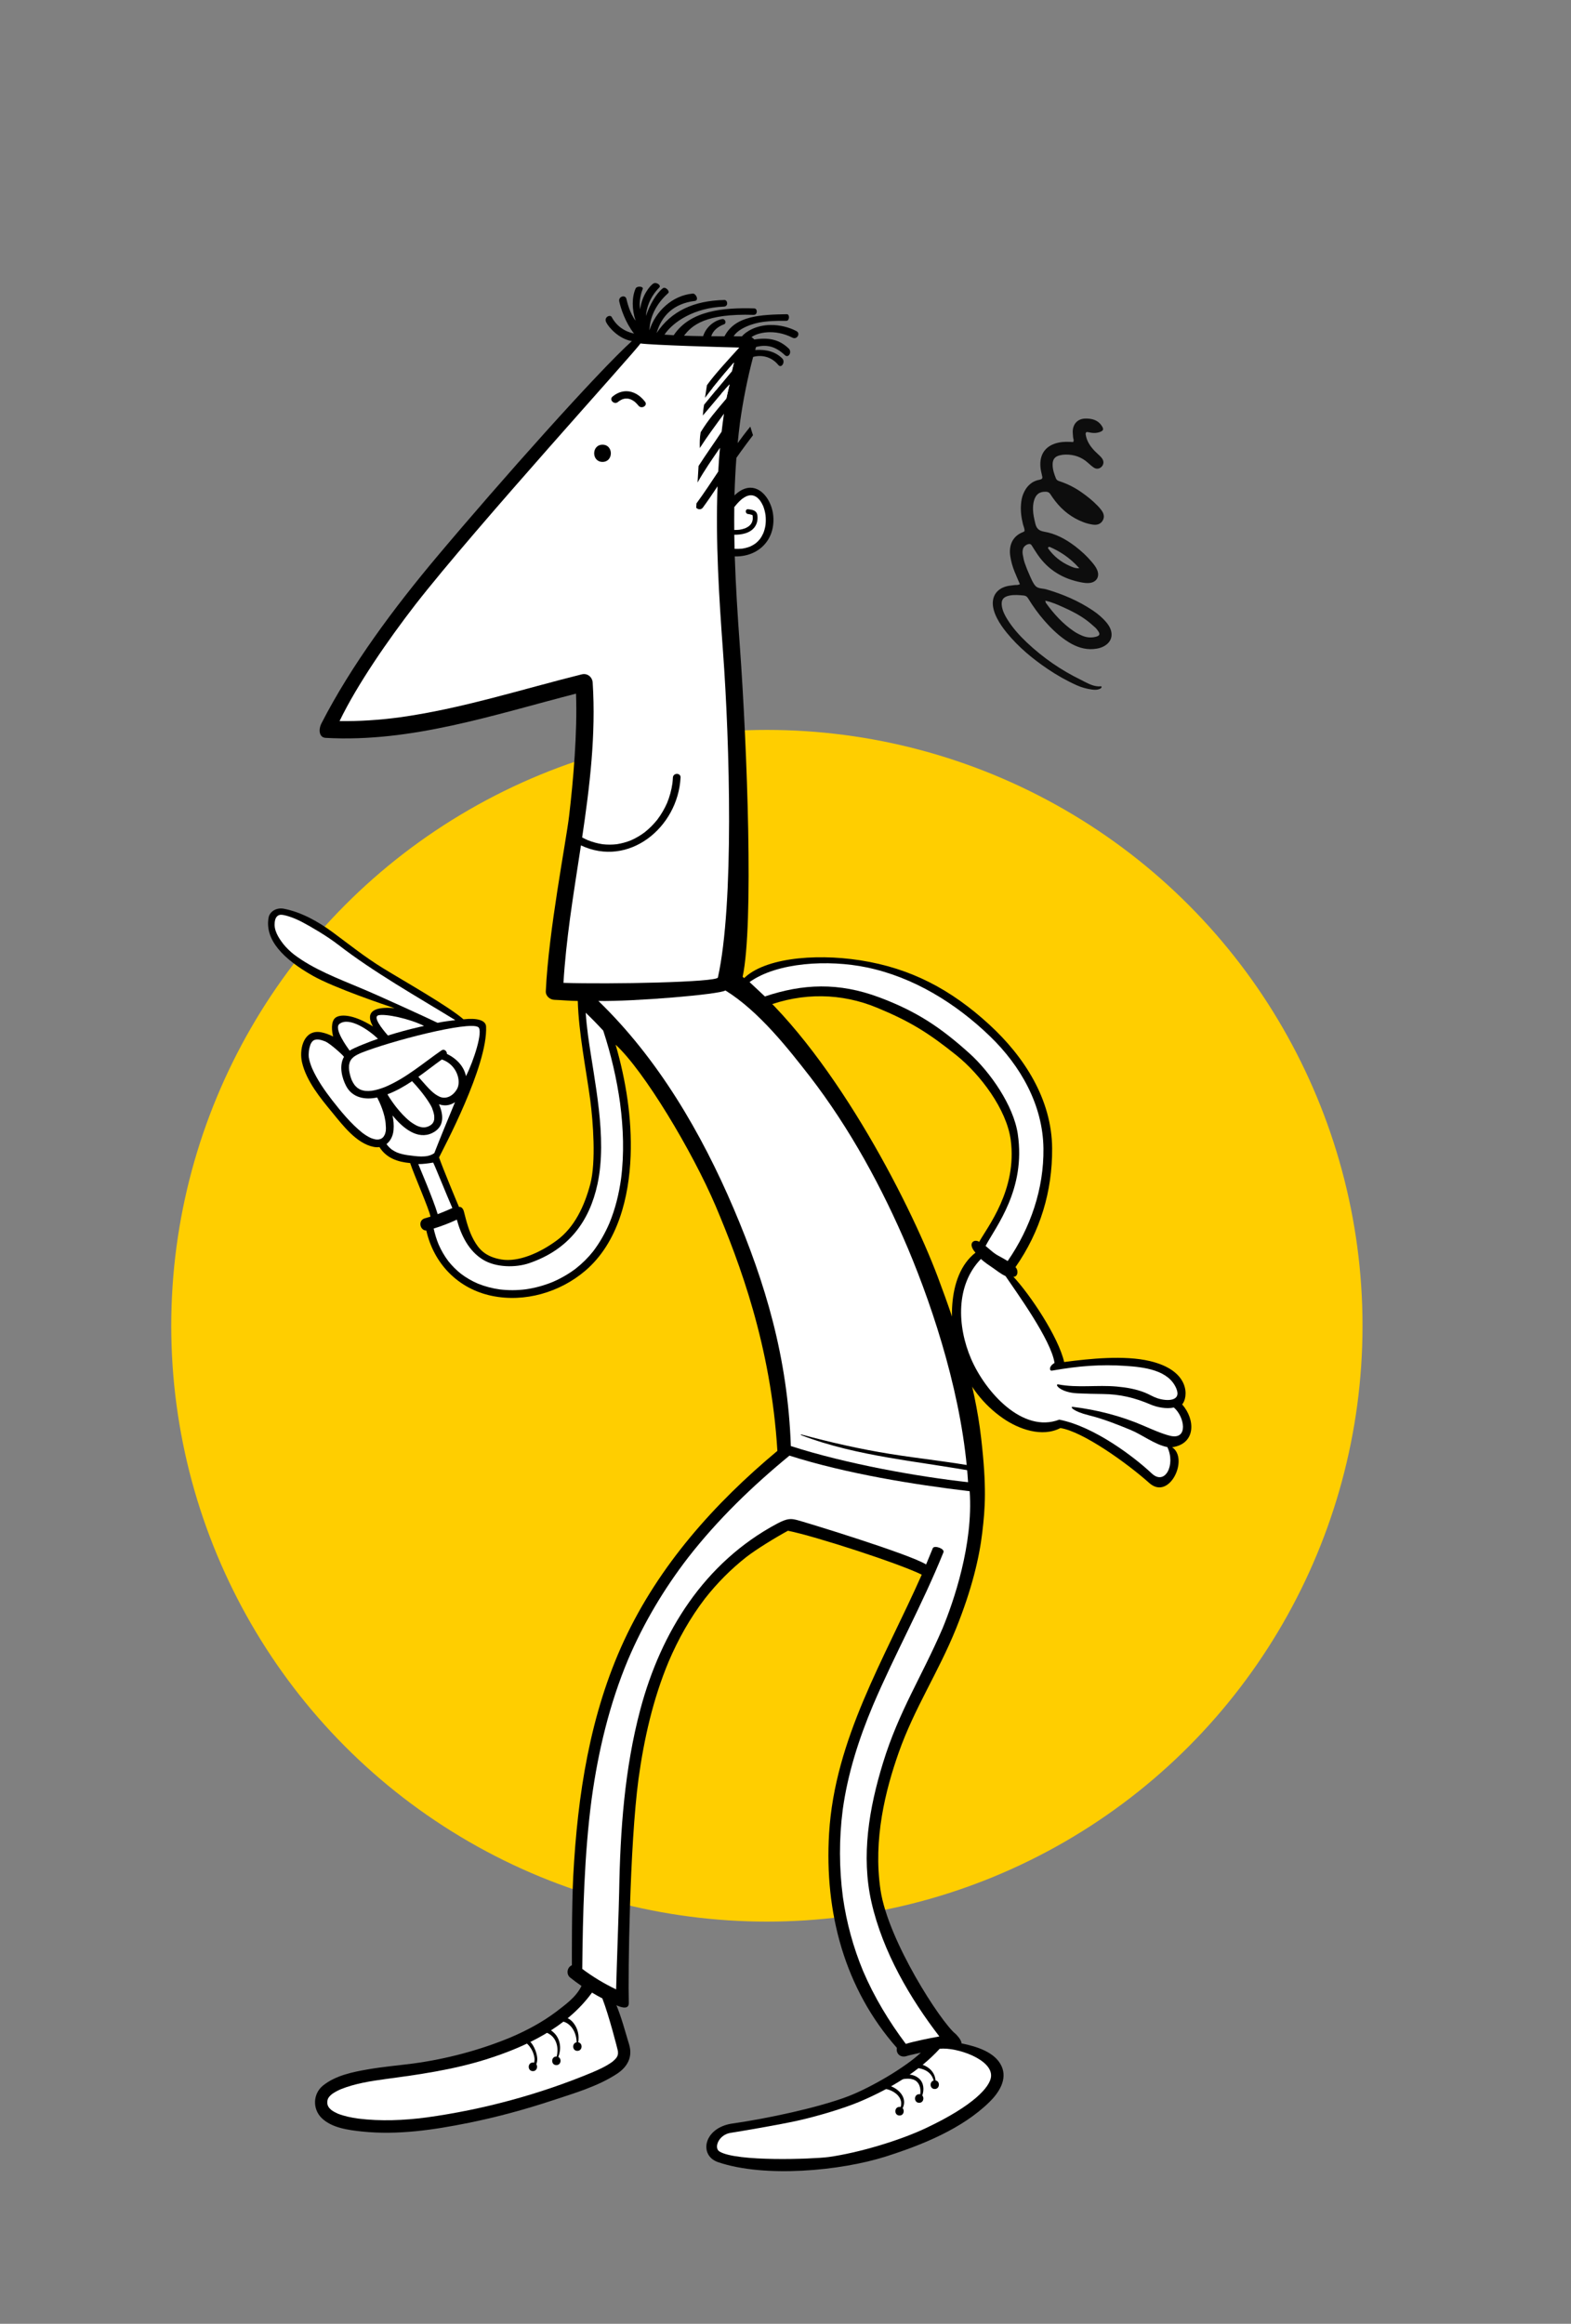 <svg width="422" height="624" viewBox="0 0 422 624" fill="none" xmlns="http://www.w3.org/2000/svg">
<rect x="0" y="0" width="422" height="624" fill="#808080" stroke="none"/>
<circle cx="206" cy="356" r="160" fill="#FFCE00"/>
<g clip-path="url(#clip0_22_182)">
<path d="M258.274 548.683C258.311 547.724 256.68 546.111 256.629 546.111C252.723 542.957 238.552 521.147 236.523 507.51C234.494 493.874 237.877 480.643 241.395 470.648C245.61 458.685 252.03 449.142 256.804 437.335C261.057 426.815 263.062 418.24 263.848 411.588C264.639 404.936 265.068 399.357 263.557 386.191C261.851 371.328 257.123 356.76 251.905 342.897C244.099 322.161 222.796 281.058 199.483 262.304C202.492 248.427 200.717 200.856 198.725 173.343C198.147 165.39 197.629 157.401 197.375 149.412C203.661 149.559 208.265 145.06 207.719 138.587C207.414 134.899 204.941 130.967 201.581 130.967C200.518 130.967 199.372 131.359 198.17 132.276C197.865 132.511 197.579 132.765 197.297 133.027C197.389 129.662 197.556 126.301 197.81 122.945C198.965 121.249 201.997 117.192 202.27 116.86C202.016 116.094 201.775 115.329 201.554 114.555C200.366 115.993 199.247 117.478 198.156 118.985C198.337 117.123 198.54 115.26 198.785 113.398C199.566 107.713 200.828 101.388 202.307 95.842C204.525 95.234 207.174 95.713 209.073 98.009C209.919 99.032 211.052 97.156 210.113 96.239C208.389 94.547 206.088 93.768 202.857 93.984C202.931 93.731 203 93.477 203.074 93.224C203.079 93.205 203.074 93.187 203.083 93.168C205.866 92.468 208.214 92.901 210.839 95.372C211.805 96.28 212.822 94.505 211.879 93.602C209.476 91.301 206.739 90.522 202.612 91.159C202.404 90.909 202.15 90.698 201.854 90.55C203.347 89.351 207.997 88.18 212.896 90.684C214.079 91.288 215.114 89.526 213.936 88.909C211.934 87.862 209.448 87.235 206.975 87.268C203.046 87.314 200.31 89.093 199.307 90.306C198.725 90.306 197.643 90.301 197.061 90.301C198.309 88.268 201.979 86.788 205.173 86.41C208.431 86.018 210.488 86.207 211.297 86.147C212.105 86.087 212.161 84.354 211.357 84.372C204.391 84.501 197.477 84.732 194.621 90.301C193.433 90.301 192.245 90.292 191.057 90.283C191.478 88.835 192.864 87.673 194.468 87.092C195.263 86.806 194.81 85.539 193.983 85.686C191.63 86.101 189.564 88.042 188.876 90.269C187.165 90.246 185.451 90.213 183.741 90.149C185.927 87.277 189.578 84.156 202.436 84.548C203.564 84.58 203.518 82.842 202.612 82.814C194.376 82.57 185.409 83.335 180.972 90.02C180.145 89.974 179.313 89.923 178.485 89.858C180.847 86.364 186.537 82.634 194.44 82.335C195.734 82.284 195.471 80.537 194.588 80.555C186.361 80.73 180.288 83.524 176.373 89.444C177.677 84.852 180.893 81.514 186.629 80.813C187.863 80.661 186.93 78.757 186.084 78.836C180.588 79.347 176.073 83.598 174.441 88.72C174.594 84.16 177.159 80.776 179.502 78.697C180.015 78.241 178.744 76.872 178.069 77.397C176.29 78.785 174.552 81.772 173.508 84.852C173.632 82.814 174.506 79.827 177.113 77.185C177.663 76.627 176.29 75.581 175.416 76.189C174.589 76.766 172.463 79.223 171.941 83.077C171.594 80.91 172.2 78.702 172.639 77.619C172.934 76.881 171.072 76.697 170.73 77.49C169.694 79.873 169.731 83.082 170.73 86.115C169.121 84.036 168.488 81.132 168.252 80.223C167.947 79.052 166.038 79.615 166.343 80.961C166.778 82.874 167.952 86.548 170.318 89.582C167.605 88.978 165.562 87.461 164.305 85.124C163.908 84.382 162.165 85.138 162.822 86.516C163.483 87.894 166.219 91.016 169.736 91.592C160.543 99.89 134.461 129.15 117.286 149.591C105.958 163.076 94.403 178.547 86.351 194.236C85.524 195.84 85.658 198.03 87.461 198.136C110.496 199.44 132.691 191.917 154.729 186.26C155.126 196.79 153.971 209.799 152.875 219.084C152.039 226.156 147.361 249.916 146.612 266.172C146.552 267.458 147.712 268.444 148.928 268.481C150.513 268.527 153.286 268.786 155.205 268.786C155.436 277.333 157.409 286.968 158.556 295.413C159.309 301.153 160.141 312.028 158.56 317.966C156.979 323.904 154.326 329.556 149.594 333.059C144.861 336.568 139.12 338.928 134.748 338.214C130.375 337.499 128.61 335.42 127.27 332.99C125.929 330.561 125.301 328.025 124.63 325.393C124.45 324.688 124.039 323.987 123.295 324.097C122.99 323.443 118.834 313.425 117.938 310.797C119.01 308.575 131.036 286.239 130.574 275.664C130.5 273.958 128.157 273.294 124.506 273.714C120.364 270.127 108.592 263.493 102.87 259.976C98.031 257.002 94.01 253.766 89.444 250.391C85.307 247.335 80.824 244.905 76.257 244.02C74.32 243.642 72.449 244.702 72.144 246.422C71.09 252.36 76.072 257.509 83.985 261.995C89.846 265.319 103.711 269.961 105.981 270.726C97.023 269.924 99.575 274.52 100.185 275.632C94.615 272.151 91.154 272.335 90.007 273.373C88.856 274.41 89.12 276.968 89.49 278.333C88.464 277.817 87.401 277.406 86.282 277.194C85.935 277.125 85.603 277.098 85.298 277.098C81.401 277.098 80.357 281.993 81.142 285.322C82.312 290.296 86.023 294.819 89.203 298.673C92.032 302.107 95.725 307.045 100.342 307.962C100.906 308.073 101.437 308.091 101.927 308.022C103.804 311.014 106.896 312.028 110.178 312.314C111.194 315.421 115.336 324.826 115.631 326.684C115.631 326.688 115.631 326.698 115.631 326.702C115.128 326.859 114.615 327.011 114.106 327.154C112.202 327.698 112.794 330.45 114.518 330.436C116.528 339.343 123.045 346.083 132.109 347.969C140.927 349.803 150.402 347.028 157.197 341.242C166.001 333.737 168.992 321.414 169.399 310.341C169.764 300.332 168.155 290.186 165.364 280.523C172.958 287.47 185.922 309.041 192.245 323.862C198.679 339.117 207.091 361.342 208.819 389.598C191.903 403.705 177.034 420.356 167.679 440.447C158.445 460.294 155.131 482.104 153.984 503.785C153.555 511.908 153.619 526.868 153.619 527.725C152.33 528.223 152.02 530.132 153.152 531.026C154.142 531.815 155.158 532.561 156.203 533.281C154.696 536.383 151.724 538.384 149.436 540.177C145.702 542.99 141.57 545.202 137.276 547.042C128.961 550.509 119.93 552.897 111 554.104C106.988 554.621 102.967 554.971 98.979 555.653C94.805 556.368 90.174 557.295 86.795 560.001C84.031 562.214 83.906 566.307 86.407 568.751C89.138 571.415 93.617 571.982 97.222 572.365C106.799 573.375 116.505 571.936 125.874 570.042C133.491 568.502 141.006 566.459 148.378 564.025C154.165 562.112 160.608 560.245 165.743 556.861C168.571 554.999 170.009 552.325 168.987 548.973C167.952 545.58 166.977 541.832 165.586 538.462C167.115 539.172 168.96 539.601 168.909 537.812C168.696 530.298 169.117 495.662 171.515 477.687C172.994 466.928 175.412 456.246 179.604 446.196C182.169 440.18 185.381 434.449 189.37 429.249C192.629 425.091 196.358 421.338 200.514 418.07C203.319 415.917 208.292 412.874 211.657 411.044C218.9 412.478 241.566 419.845 247.602 422.837C237.559 445.5 224.238 466.937 222.708 492.306C221.433 513.563 226.873 534.004 240.914 549.9C240.627 551.689 242.111 552.611 243.581 552.09C244.025 551.928 246.359 551.421 247.371 551.186C243.211 555.123 233.986 560.535 227.903 562.882C219.898 565.962 205.75 568.949 196.784 570.212C188.982 571.314 187.632 578.801 192.869 580.589C205.362 584.858 225.773 582.945 237.905 579.091C247.597 576.007 258.394 571.692 265.785 564.44C268.294 561.983 270.675 558.392 269.034 554.819C267.315 551.071 262.452 549.55 258.293 548.701L258.274 548.683Z" fill="black"/>
<path d="M197.435 135.936C198.008 135.217 198.623 134.548 199.33 133.972C199.718 133.686 200.12 133.437 200.555 133.234C200.818 133.138 201.091 133.059 201.368 133.008C201.595 132.99 201.821 132.985 202.048 133.008C202.27 133.05 202.482 133.11 202.695 133.188C202.931 133.299 203.157 133.437 203.37 133.589C203.652 133.829 203.91 134.092 204.141 134.378C204.47 134.834 204.742 135.323 204.978 135.834C205.292 136.623 205.5 137.43 205.63 138.269C205.731 139.177 205.731 140.085 205.63 140.993C205.51 141.74 205.32 142.464 205.043 143.169C204.789 143.736 204.483 144.271 204.114 144.773C203.781 145.179 203.411 145.553 203.004 145.884C202.538 146.23 202.038 146.516 201.512 146.756C200.814 147.028 200.088 147.212 199.349 147.327C198.674 147.401 197.999 147.406 197.319 147.378C197.287 146.115 197.259 144.852 197.246 143.589C199.224 143.621 201.595 143.169 202.778 141.445C203.379 140.569 203.564 139.582 203.467 138.541C203.328 137.088 202.265 136.886 200.943 136.743C200.915 136.743 200.888 136.743 200.865 136.743C200.125 136.743 200.157 137.946 200.943 138.029C201.026 138.038 201.109 138.047 201.193 138.057C201.512 138.121 201.807 138.204 202.117 138.315C202.122 138.315 202.131 138.319 202.136 138.324C202.154 138.416 202.168 138.504 202.186 138.591C202.214 138.932 202.219 139.255 202.186 139.587C202.14 139.808 202.08 140.016 202.006 140.228C201.918 140.412 201.817 140.583 201.701 140.753C201.525 140.961 201.341 141.145 201.133 141.316C200.823 141.533 200.504 141.708 200.162 141.86C199.658 142.044 199.154 142.169 198.623 142.252C198.161 142.302 197.698 142.316 197.236 142.307C197.218 140.251 197.218 138.19 197.246 136.134C197.315 136.083 197.38 136.023 197.444 135.945L197.435 135.936Z" fill="white"/>
<path d="M151.354 263.926C151.701 258.163 152.343 252.419 153.106 246.698C153.993 240.152 155.056 233.587 156.055 227.008C168.839 233.043 182.095 222.274 182.811 208.798C182.848 208.139 182.349 207.807 181.836 207.807C181.323 207.807 180.787 208.139 180.754 208.798C180.727 209.329 180.685 209.854 180.62 210.38C180.362 212.182 179.881 213.93 179.192 215.617C178.485 217.221 177.607 218.724 176.548 220.121C175.541 221.379 174.413 222.514 173.147 223.509C171.991 224.367 170.766 225.091 169.445 225.667C168.234 226.146 166.995 226.487 165.71 226.69C164.444 226.838 163.182 226.842 161.915 226.704C160.524 226.501 159.184 226.128 157.88 225.607C157.363 225.381 156.864 225.132 156.374 224.874C158.43 211.085 160.099 197.232 159.207 183.314C159.11 181.802 157.802 180.705 156.272 181.083C139.943 185.144 123.849 190.363 107.131 192.654C101.848 193.336 96.533 193.71 91.213 193.631C95.928 183.844 104.284 171.789 111.531 162.407C127.875 141.408 170.771 94.311 172.033 92.232C175.573 92.689 194.121 93.223 198.591 93.325C196.169 96.008 191.977 100.484 189.892 103.444C189.712 104.569 189.541 105.694 189.384 106.819C192.624 102.485 196.349 98.271 197.162 97.336C196.968 98.115 196.783 98.894 196.598 99.677C194.103 102.66 191.491 105.79 189.139 108.667C188.949 109.672 188.852 110.617 188.797 111.572C190.544 109.589 194.14 105.145 195.97 103.218C195.776 104.223 195.29 106.035 195.115 107.044C192.429 110.239 190.285 112.65 188.21 116.071C187.955 117.528 187.942 118.8 187.979 120.312C190.197 116.859 191.875 114.716 194.472 111.087C194.237 112.696 194.029 114.305 193.839 115.919C191.815 119.012 189.638 122.013 187.646 125.13C187.549 126.61 187.461 128.09 187.378 129.569C189.18 126.338 191.306 123.304 193.395 120.248C193.206 122.373 193.053 124.503 192.933 126.633C191.024 129.514 189.12 132.395 187.082 135.184C187.063 135.567 187.045 135.954 187.022 136.337C187.419 136.816 188.307 136.973 188.797 136.309C190.165 134.438 191.468 132.52 192.748 130.588C192.198 145.405 193.141 160.342 194.218 175.048C196.011 199.486 197.222 242.692 192.841 262.488C192.559 263.76 163.81 264.332 151.354 263.921V263.926Z" fill="white"/>
<path d="M193.714 105.763C194.195 106.113 194.676 106.459 195.156 106.818C195.355 105.786 195.785 104.158 195.97 103.223C195.369 103.859 194.569 104.762 193.719 105.767L193.714 105.763Z" fill="white"/>
<path d="M197.158 97.335C196.515 98.073 194.056 100.862 191.45 104.14C191.75 104.352 192.051 104.56 192.346 104.772C193.756 103.075 195.189 101.351 196.594 99.677C196.774 98.894 196.959 98.115 197.158 97.335Z" fill="white"/>
<path d="M122.731 292.499C121.464 294.62 119.509 295.201 117.979 294.445C116.449 293.693 115.562 292.817 112.382 289.157C114.517 287.631 116.593 285.999 118.686 284.496C122.768 285.875 123.997 290.379 122.731 292.499Z" fill="white"/>
<path d="M116.648 300.535C116.607 300.77 116.546 300.991 116.463 301.217C116.389 301.365 116.306 301.498 116.214 301.637C116.084 301.784 115.946 301.922 115.798 302.051C115.576 302.204 115.349 302.333 115.109 302.453C114.809 302.568 114.513 302.66 114.194 302.72C113.907 302.743 113.63 302.738 113.343 302.711C112.937 302.632 112.548 302.517 112.16 302.365C111.453 302.038 110.811 301.627 110.187 301.166C108.745 300.014 107.501 298.649 106.36 297.202C105.537 296.132 104.756 295.021 104.072 293.855C106.41 292.97 108.592 291.725 110.686 290.323C113.621 293.398 115.516 296.303 116.033 297.474C116.292 298.124 116.5 298.783 116.62 299.474C116.657 299.829 116.667 300.18 116.639 300.535H116.648Z" fill="white"/>
<path d="M128.448 275.797C129.885 276.747 127.223 284.948 125.162 288.982C124.704 286.626 122.962 284.409 120.059 283.007C120.068 282.27 119.338 281.541 118.566 282.076C113.676 285.469 109.188 289.397 103.665 291.785C102.431 292.292 101.165 292.702 99.843 292.905C99.246 292.97 98.655 292.983 98.054 292.928C97.652 292.864 97.264 292.767 96.88 292.624C96.575 292.481 96.293 292.32 96.016 292.126C95.729 291.886 95.475 291.628 95.239 291.347C94.934 290.923 94.684 290.475 94.472 290.005C94.148 289.185 93.931 288.346 93.788 287.474C93.737 286.981 93.723 286.502 93.76 286.008C93.82 285.681 93.899 285.368 94.014 285.059C94.13 284.828 94.255 284.621 94.403 284.409C94.611 284.174 94.828 283.957 95.073 283.759C95.627 283.371 96.224 283.062 96.843 282.79C104.941 279.531 125.924 274.133 128.453 275.802L128.448 275.797Z" fill="white"/>
<path d="M96.825 265.3C90.844 262.778 84.151 260.247 78.975 256.31C77.912 255.466 76.936 254.54 76.091 253.48C75.522 252.714 73.779 250.561 73.761 248.339C73.743 246.334 74.579 245.449 75.919 245.67C77.255 245.891 79.113 246.523 81.23 247.634C83.347 248.745 87.701 251.253 90.858 253.687C100.453 261.118 112.243 267.752 122.292 273.93C120.6 274.147 119.195 274.313 117.526 274.649C116.315 274.013 100.869 266.941 96.825 265.3Z" fill="white"/>
<path d="M101.687 272.621C103.6 272.178 110.057 273.543 113.898 275.484C113.468 275.58 113.034 275.677 112.608 275.779C109.771 276.433 106.974 277.199 104.201 278.061C102.648 276.286 100.023 273.008 101.682 272.621H101.687Z" fill="white"/>
<path d="M91.227 274.907C93.862 273.017 98.992 276.502 101.53 278.937C99.935 279.471 94.796 281.44 93.936 282.136C93.196 281.126 89.536 276.12 91.223 274.912L91.227 274.907Z" fill="white"/>
<path d="M103.628 303.693C103.573 304.015 103.489 304.324 103.378 304.629C103.281 304.831 103.175 305.02 103.05 305.209C102.93 305.348 102.81 305.472 102.676 305.592C102.547 305.68 102.412 305.758 102.274 305.827C102.089 305.892 101.904 305.942 101.71 305.979C101.456 305.998 101.211 305.993 100.957 305.975C100.499 305.892 100.065 305.763 99.63 305.592C98.817 305.219 98.077 304.744 97.361 304.209C94.278 301.738 91.657 298.548 89.235 295.45C87.169 292.771 85.2 289.955 83.828 286.847C83.439 285.907 83.121 284.948 82.954 283.943C82.894 283.353 82.917 282.781 82.977 282.187C83.065 281.601 83.194 281.034 83.393 280.476C83.504 280.237 83.633 280.006 83.781 279.789C83.883 279.669 83.994 279.559 84.11 279.457C84.207 279.393 84.308 279.338 84.415 279.278C84.586 279.218 84.752 279.172 84.928 279.139C85.182 279.125 85.431 279.13 85.686 279.153C86.273 279.259 86.837 279.434 87.396 279.66C88.658 280.213 91.893 283.095 92.401 283.777C90.964 286.322 91.934 289.609 92.961 291.587C94.629 294.809 98.082 295.395 101.317 294.703C101.89 295.782 103.522 299.207 103.619 302.13C103.674 302.651 103.684 303.167 103.633 303.693H103.628Z" fill="white"/>
<path d="M109.465 310.188C108.486 310.045 107.538 309.82 106.614 309.46C106.11 309.229 105.634 308.962 105.176 308.644C104.765 308.307 104.4 307.948 104.062 307.542C103.984 307.431 103.915 307.312 103.836 307.196C104.899 306.371 105.569 305.025 105.712 303.471C105.837 302.144 105.712 300.807 105.435 299.521C108.328 303.075 112.234 306.104 116.079 304.255C119.338 302.692 119.25 299.585 117.919 296.524C119.37 297.04 120.863 296.893 122.222 295.966C120.184 300.857 118.095 305.97 116.666 309.635C114.725 311.087 111.629 310.437 109.461 310.188H109.465Z" fill="white"/>
<path d="M112.364 312.59C113.588 312.599 115.077 312.406 116.357 312.18C116.768 312.899 120.05 321.082 121.51 324.392C120.9 324.692 118.275 325.793 117.572 326.038C116.375 321.967 112.567 313.185 112.364 312.59Z" fill="white"/>
<path d="M166.579 296.349C167.453 303.024 167.688 309.801 166.833 316.49C166.265 320.612 165.271 324.65 163.676 328.5C162.516 331.178 161.084 333.718 159.313 336.037C157.959 337.743 156.42 339.264 154.705 340.615C152.778 342.076 150.684 343.284 148.456 344.243C146.136 345.193 143.728 345.852 141.246 346.212C138.917 346.507 136.578 346.525 134.248 346.244C132.243 345.963 130.287 345.456 128.406 344.699C126.77 343.999 125.24 343.118 123.826 342.049C122.564 341.048 121.432 339.914 120.429 338.651C119.384 337.263 118.52 335.77 117.822 334.179C117.249 332.796 116.819 331.362 116.491 329.901C118.622 329.242 120.702 328.458 122.712 327.499C123.868 331.745 125.911 335.936 129.779 338.282C133.213 340.361 138.454 340.454 142.134 339.2C152.819 335.553 158.347 327.914 160.497 317.952C163.196 305.421 159.632 290.393 157.945 277.973C157.682 275.972 157.465 273.958 157.331 271.943C158.948 273.497 160.52 275.101 162.04 276.751C164.134 283.132 165.669 289.692 166.584 296.344L166.579 296.349Z" fill="white"/>
<path d="M165.983 550.808C166.006 551.066 166.01 551.319 165.992 551.578C165.955 551.753 165.909 551.928 165.849 552.094C165.747 552.297 165.631 552.486 165.502 552.67C165.202 553.025 164.864 553.339 164.499 553.634C162.798 554.878 160.834 555.75 158.902 556.57C144.786 562.434 129.673 566.505 114.527 568.593C108.49 569.386 102.264 569.649 96.21 568.893C94.343 568.63 92.48 568.257 90.719 567.561C90.141 567.303 89.587 567.003 89.069 566.639C88.824 566.431 88.597 566.215 88.385 565.975C88.274 565.809 88.172 565.638 88.08 565.459C88.015 565.274 87.964 565.09 87.927 564.905C87.913 564.656 87.913 564.412 87.936 564.163C87.978 563.96 88.024 563.762 88.094 563.568C88.181 563.393 88.283 563.232 88.394 563.071C88.63 562.799 88.889 562.554 89.166 562.324C89.905 561.794 90.705 561.379 91.542 561.01C95.35 559.479 99.496 558.834 103.545 558.285C103.397 558.304 103.249 558.322 103.101 558.341C112.447 557.091 121.556 555.823 130.597 552.984C141.274 549.632 152.163 544.423 158.93 535.193C158.962 535.152 158.99 535.106 159.017 535.064C159.928 535.613 160.862 536.134 161.804 536.627C163.607 541.297 165.886 550.236 165.987 550.794L165.983 550.808Z" fill="white"/>
<path d="M266.21 557.658C265.909 560.397 261.625 565.339 248.785 571.419C241.51 574.863 230.588 578.09 222.606 579.215C218.192 579.782 197.865 580.529 193.275 577.74C191.658 576.758 193.058 573.231 196.215 572.733C199.372 572.235 209.17 570.58 214.324 569.437C219.482 568.294 226.637 566.159 230.838 564.389C239.25 560.844 246.973 556.105 252.418 550.144C257.03 549.669 266.713 553.03 266.205 557.658H266.21Z" fill="white"/>
<path d="M253.171 437.302C247.495 450.441 241.459 459.505 237.198 473.353C233.454 485.501 231.272 498.34 234.083 510.755C237.128 524.198 244.57 536.751 252.33 546.838C249.52 547.345 245.901 548.069 243.313 548.835C238.76 542.763 234.827 536.258 231.841 529.274C229.197 522.912 227.39 516.26 226.419 509.441C225.393 501.659 225.37 493.767 226.368 485.985C227.704 476.276 230.695 466.95 234.494 457.933C240.415 444.047 247.791 430.839 253.43 416.829C253.827 415.847 250.92 414.847 250.56 415.746C250.065 416.99 248.887 419.821 248.766 420.098C244.329 417.29 215.581 408.522 214.074 408.162C212.567 407.807 211.634 407.59 208.708 409.158C189.226 419.572 177.556 438.192 172.005 459.034C167.771 474.939 166.602 491.462 166.32 507.92C166.246 512.295 165.673 527.458 165.502 534.202C162.299 532.667 159.244 530.837 156.406 528.702C156.549 514.259 156.938 497.971 158.93 483.025C160.691 470.214 163.709 457.582 168.714 445.633C172.897 435.818 178.37 426.63 184.891 418.184C192.813 408.028 202.112 399.048 212.059 390.874C227.385 395.742 245.48 398.647 260.474 400.436C261.481 414.745 256.111 430.212 253.171 437.302Z" fill="white"/>
<path d="M217.508 289.009C228.365 303.103 236.953 318.911 243.895 335.249C251.04 352.237 258.694 375.951 260.039 398.006C246.742 396.545 227.418 393.138 212.433 388.302C211.611 364.574 205.556 344.432 197.088 324.567C188.432 304.25 176.743 284.247 160.737 268.785C169.916 268.969 193.137 267.075 194.861 265.964C203.924 271.579 211.828 281.73 217.508 289.014V289.009Z" fill="white"/>
<path d="M161.846 119.413C158.86 119.413 158.86 124.033 161.846 124.033C164.832 124.033 164.832 119.413 161.846 119.413Z" fill="black"/>
<path d="M168.224 105.053C166.995 105.053 165.733 105.505 164.541 106.491C163.519 107.339 164.984 108.782 165.997 107.943C166.061 107.893 166.121 107.837 166.186 107.787C166.487 107.579 166.782 107.399 167.111 107.243C167.356 107.155 167.596 107.09 167.85 107.04C168.132 107.017 168.405 107.017 168.687 107.04C168.941 107.09 169.181 107.16 169.431 107.243C169.805 107.413 170.143 107.621 170.475 107.86C170.817 108.16 171.122 108.474 171.418 108.819C171.441 108.852 171.469 108.884 171.497 108.916C172.292 109.953 174.08 108.93 173.272 107.879C171.904 106.095 170.106 105.048 168.229 105.048L168.224 105.053Z" fill="black"/>
<path d="M263.21 394.014C255.26 392.515 247.13 391.709 239.134 390.422C231.032 389.122 223.133 387.329 215.22 385.19C215.123 385.162 215.068 385.324 215.165 385.361C230.408 391.225 247.2 392.382 263.122 395.383C263.991 395.544 264.074 394.18 263.215 394.018L263.21 394.014Z" fill="black"/>
<path d="M142.813 548.71C141.269 546.696 138.801 546.728 137.512 548.931C137.271 549.337 137.881 549.747 138.186 549.392C138.713 548.779 139.319 548.194 140.174 548.18C141.265 548.162 142.18 549.319 142.684 550.148C143.113 550.854 143.391 551.619 143.539 552.43C143.636 552.965 143.589 553.426 143.474 553.878C143.377 553.855 143.275 553.837 143.16 553.837C141.662 553.837 141.648 556.151 143.146 556.151C144.218 556.151 144.528 554.961 144.061 554.284C144.824 552.606 143.719 549.881 142.813 548.706V548.71Z" fill="black"/>
<path d="M149.982 552.347C150.791 550.241 150.615 547.774 148.988 546.036C146.811 543.717 143.585 543.962 141.44 546.211C141.103 546.566 141.607 547.083 141.995 546.829C143.867 545.621 145.845 544.953 147.814 546.364C149.644 547.673 150.069 550.148 149.538 552.232C149.51 552.232 149.487 552.223 149.459 552.223C147.962 552.223 147.948 554.537 149.446 554.537C150.735 554.537 150.92 552.813 149.982 552.343V552.347Z" fill="black"/>
<path d="M155.325 548.415C155.616 546.557 155.241 544.718 154.003 543.164C152.126 540.813 148.946 541.117 146.857 542.957C146.335 543.418 146.917 544.211 147.509 543.823C149.418 542.569 151.414 542.238 153.138 543.929C154.298 545.064 154.872 546.778 154.89 548.41C153.61 548.623 153.665 550.706 155.089 550.706C156.512 550.706 156.591 548.627 155.325 548.41V548.415Z" fill="black"/>
<path d="M242.476 566.099C244.732 561.475 236.528 557.331 233.278 561.374C233.01 561.711 233.403 562.278 233.791 561.987C235.76 560.53 238.15 560.526 240.211 561.853C241.704 562.808 242.43 564.278 241.926 565.781C241.838 565.763 241.746 565.749 241.644 565.749C240.147 565.749 240.133 568.068 241.63 568.068C242.758 568.068 243.045 566.749 242.471 566.099H242.476Z" fill="black"/>
<path d="M247.75 562.697C248.267 561.134 248.18 559.318 246.881 558.152C245.027 556.497 242.208 556.971 240.087 557.838C239.634 558.027 239.805 558.723 240.295 558.673C241.945 558.497 243.604 557.861 245.249 558.382C246.946 558.917 247.445 560.766 247.191 562.37C247.107 562.351 247.019 562.342 246.922 562.342C245.425 562.342 245.411 564.656 246.909 564.656C248.041 564.656 248.323 563.338 247.75 562.693V562.697Z" fill="black"/>
<path d="M251.299 558.654C251.059 555.09 246.867 553.242 243.451 554.422C242.915 554.606 243.262 555.344 243.747 555.298C246.876 554.998 250.019 555.662 250.795 558.677C249.622 558.981 249.714 560.95 251.096 560.95C252.478 560.95 252.598 558.843 251.299 558.654Z" fill="black"/>
<path d="M317.541 377.127C319.099 375.444 320.019 368.105 308.843 365.473C302.048 363.873 292.744 364.827 285.853 365.74C284.309 359 276.72 347.655 272.218 342.837C273.406 342.943 273.665 341.131 272.773 340.265C279.429 330.726 282.692 319.925 282.622 308.372C282.544 295.224 275.121 283.726 265.738 275.124C255.552 265.784 244.759 259.994 231.069 257.868C218.451 255.904 204.22 257.357 199.168 263.423C201.216 265.747 203.453 267.978 205.584 270.293C215.641 266.42 226.114 266.687 235.506 270.565C244.459 274.257 249.441 277.374 256.924 283.381C263.326 288.525 270.374 297.856 271.493 306.058C273.323 319.519 265.114 329.638 263.035 333.46C261.602 332.584 259.785 333.88 262.036 336.374C254.077 342.556 254.766 357.267 257.909 365.947C260.095 371.987 264.172 377.228 269.45 380.87C273.679 383.788 279.909 386.029 284.841 383.47C290.812 384.374 302.626 392.792 308.727 398.232C314.126 403.04 319.436 391.69 314.856 388.62C321.188 387.744 321.188 381.267 317.555 377.127H317.541Z" fill="black"/>
<path d="M273.392 304.495C272.251 296.851 265.983 287.88 260.423 282.869C252.607 275.82 246.16 271.56 236.278 267.849C225.245 263.705 215.622 264.175 205.463 267.573C205.38 267.485 202.02 264.359 201.345 263.714C208.759 258.398 222.518 257.619 232.844 259.777C245.411 262.395 256.767 269.426 265.942 278.282C274.178 286.234 280.14 296.736 280.288 308.381C280.427 319.173 276.836 329.712 270.679 338.623C269.431 337.844 268.077 337.171 267.513 336.807C266.538 336.171 265.669 335.309 264.745 334.566C267.49 329.376 275.611 319.39 273.392 304.509V304.495Z" fill="white"/>
<path d="M314.296 385.545C312.115 385.015 309.124 383.682 307.077 382.797C301.152 380.234 294.584 378.547 288.187 377.782C287.35 377.68 288.076 378.943 292.467 380.036C296.312 380.99 300.005 382.447 303.689 383.968C306.86 385.278 310.178 387.919 313.571 388.583C315.849 393.313 312.961 399.029 309.36 395.641C304.817 391.367 294.043 383.083 284.54 381.211C274.654 384.987 264.638 373.702 260.848 364.869C257.095 356.114 256.684 345.082 263.492 338.066C264.513 339.001 265.71 339.794 266.81 340.537C267.605 341.071 268.853 342.118 270.097 342.653C272.884 346.792 282.359 359.779 283.269 365.993C281.712 366.851 281.855 368.179 282.562 368.054C289.888 366.768 295.725 366.325 302.418 366.782C307.322 367.118 313.894 367.856 315.983 372.853C317.421 376.288 313.515 376.348 310.839 375.449C309.688 375.062 308.635 374.379 307.502 373.937C305.066 372.978 302.575 372.558 299.978 372.323C294.787 371.853 289.458 372.733 284.332 371.756C283.071 371.516 284.693 373.955 289.5 374.149C291.903 374.246 293.807 374.31 296.229 374.329C300.837 374.365 304.877 375.343 309.074 377.155C310.761 377.883 313.349 378.399 315.318 377.952C318.188 380.363 319.325 386.767 314.296 385.545Z" fill="white"/>
<path fill-rule="evenodd" clip-rule="evenodd" d="M273.956 156.862C273.455 155.685 272.963 154.568 272.505 153.435C271.973 152.119 271.596 150.761 271.382 149.356C270.964 146.636 271.835 143.984 274.872 142.851C274.987 142.808 275.083 142.713 275.198 142.635C275.279 141.977 274.945 141.397 274.792 140.782C274.353 139.024 274.112 137.253 274.258 135.442C274.335 134.479 274.492 133.532 274.863 132.637C275.671 130.69 276.994 129.277 279.127 128.846C280.094 128.65 280.107 128.417 279.874 127.535C279.695 126.854 279.552 126.154 279.489 125.455C279.166 121.893 280.95 119.532 284.451 118.833C285.722 118.579 287.006 118.622 288.27 118.703C288.568 118.206 288.269 117.799 288.25 117.384C288.219 116.746 288.108 116.098 288.176 115.469C288.374 113.628 289.659 112.437 291.52 112.398C293.252 112.362 294.854 112.729 295.918 114.305C296.557 115.253 296.43 115.657 295.41 116.019C294.397 116.378 293.399 116.306 292.374 116.061C291.742 115.911 291.552 116.141 291.652 116.77C291.929 118.495 292.875 119.856 294.044 121.089C294.487 121.556 294.992 121.963 295.444 122.421C295.712 122.693 295.981 122.983 296.166 123.311C296.585 124.05 296.433 124.848 295.828 125.409C295.301 125.897 294.525 126.022 293.869 125.594C293.279 125.21 292.751 124.728 292.225 124.256C290.509 122.712 288.483 122.031 286.203 122.068C285.694 122.076 285.174 122.145 284.677 122.264C283.34 122.587 282.756 123.351 282.753 124.747C282.752 126.055 283.16 127.273 283.644 128.472C283.87 129.027 284.386 129.151 284.867 129.314C286.896 130 288.782 130.976 290.53 132.204C292.062 133.279 293.524 134.444 294.824 135.794C295.18 136.164 295.534 136.544 295.835 136.959C296.479 137.841 296.808 138.789 296.184 139.818C295.564 140.841 294.558 141.025 293.49 140.865C292.67 140.742 291.847 140.53 291.07 140.238C287.976 139.076 285.453 137.128 283.433 134.526C282.96 133.919 282.526 133.277 282.1 132.634C281.82 132.21 281.429 132.065 280.954 132.046C279.228 131.98 278.222 132.743 277.747 134.45C277.521 135.263 277.464 136.089 277.49 136.925C277.524 138.153 277.814 139.334 278.091 140.527C278.397 141.848 278.999 142.519 280.478 142.769C283.57 143.293 286.306 144.788 288.796 146.68C290.44 147.93 291.954 149.33 293.289 150.913C293.871 151.602 294.438 152.308 294.763 153.161C295.408 154.856 294.567 156.281 292.77 156.531C291.997 156.638 291.23 156.526 290.469 156.384C285.564 155.461 281.577 153.083 278.725 148.927C278.18 148.132 277.673 147.31 277.157 146.494C277.01 146.262 276.825 146.084 276.554 146.078C275.849 146.062 274.996 146.7 274.808 147.354C274.664 147.855 274.633 148.37 274.727 148.877C274.872 149.633 274.997 150.402 275.245 151.127C275.643 152.281 276.092 153.419 276.603 154.528C277.058 155.518 277.46 156.608 278.185 157.374C278.88 158.108 280.101 157.975 281.079 158.261C285.496 159.556 289.688 161.335 293.523 163.905C294.922 164.842 296.201 165.919 297.273 167.224C297.81 167.876 298.243 168.589 298.463 169.412C298.855 170.89 298.38 172.228 297.147 173.142C296.134 173.894 294.963 174.193 293.726 174.288C291.317 174.476 289.151 173.715 287.132 172.481C284.578 170.917 282.459 168.855 280.497 166.617C278.879 164.772 277.461 162.784 276.183 160.697C275.886 160.211 275.543 159.959 274.967 159.906C273.682 159.785 272.398 159.667 271.126 159.932C269.456 160.277 268.855 161.156 269.129 162.836C269.342 164.128 269.937 165.272 270.623 166.366C272.07 168.669 273.874 170.678 275.847 172.539C280.192 176.637 285.052 179.996 290.433 182.592C290.724 182.733 291 182.901 291.288 183.045C292.674 183.738 294.062 184.435 295.681 184.296C295.843 184.284 295.936 184.344 295.9 184.516C295.876 184.628 295.808 184.764 295.718 184.821C294.964 185.29 294.12 185.279 293.288 185.162C291.881 184.965 290.514 184.592 289.215 184.005C286.503 182.785 283.924 181.326 281.462 179.665C277.385 176.915 273.625 173.798 270.49 169.979C269.467 168.731 268.536 167.423 267.804 165.982C267.337 165.06 266.96 164.104 266.781 163.081C266.291 160.274 267.635 158.152 270.408 157.428C271.086 157.251 271.802 157.214 272.501 157.109C272.938 157.042 273.404 157.194 273.957 156.86L273.956 156.862ZM280.783 161.298C280.863 161.571 280.869 161.783 280.971 161.924C283.044 164.805 285.407 167.413 288.349 169.439C289.084 169.947 289.895 170.368 290.72 170.71C291.866 171.187 293.076 171.307 294.302 171.004C295.411 170.728 295.585 170.304 294.948 169.412C294.725 169.1 294.495 168.777 294.213 168.527C293.446 167.846 292.679 167.157 291.857 166.547C289.938 165.124 287.819 164.04 285.649 163.073C284.1 162.383 282.548 161.668 280.787 161.301L280.783 161.298ZM289.927 152.585C287.161 149.498 284.399 147.941 282.139 146.935C281.969 146.858 281.772 146.787 281.606 146.944C281.423 147.118 281.553 147.275 281.662 147.423C283.103 149.389 284.947 150.874 287.155 151.876C287.953 152.237 288.774 152.657 289.926 152.582L289.927 152.585Z" fill="#0D0D0D"/>
</g>
<defs>
<clipPath id="clip0_22_182">
<rect width="248" height="507" fill="white" transform="translate(72 76)"/>
</clipPath>
</defs>
</svg>
